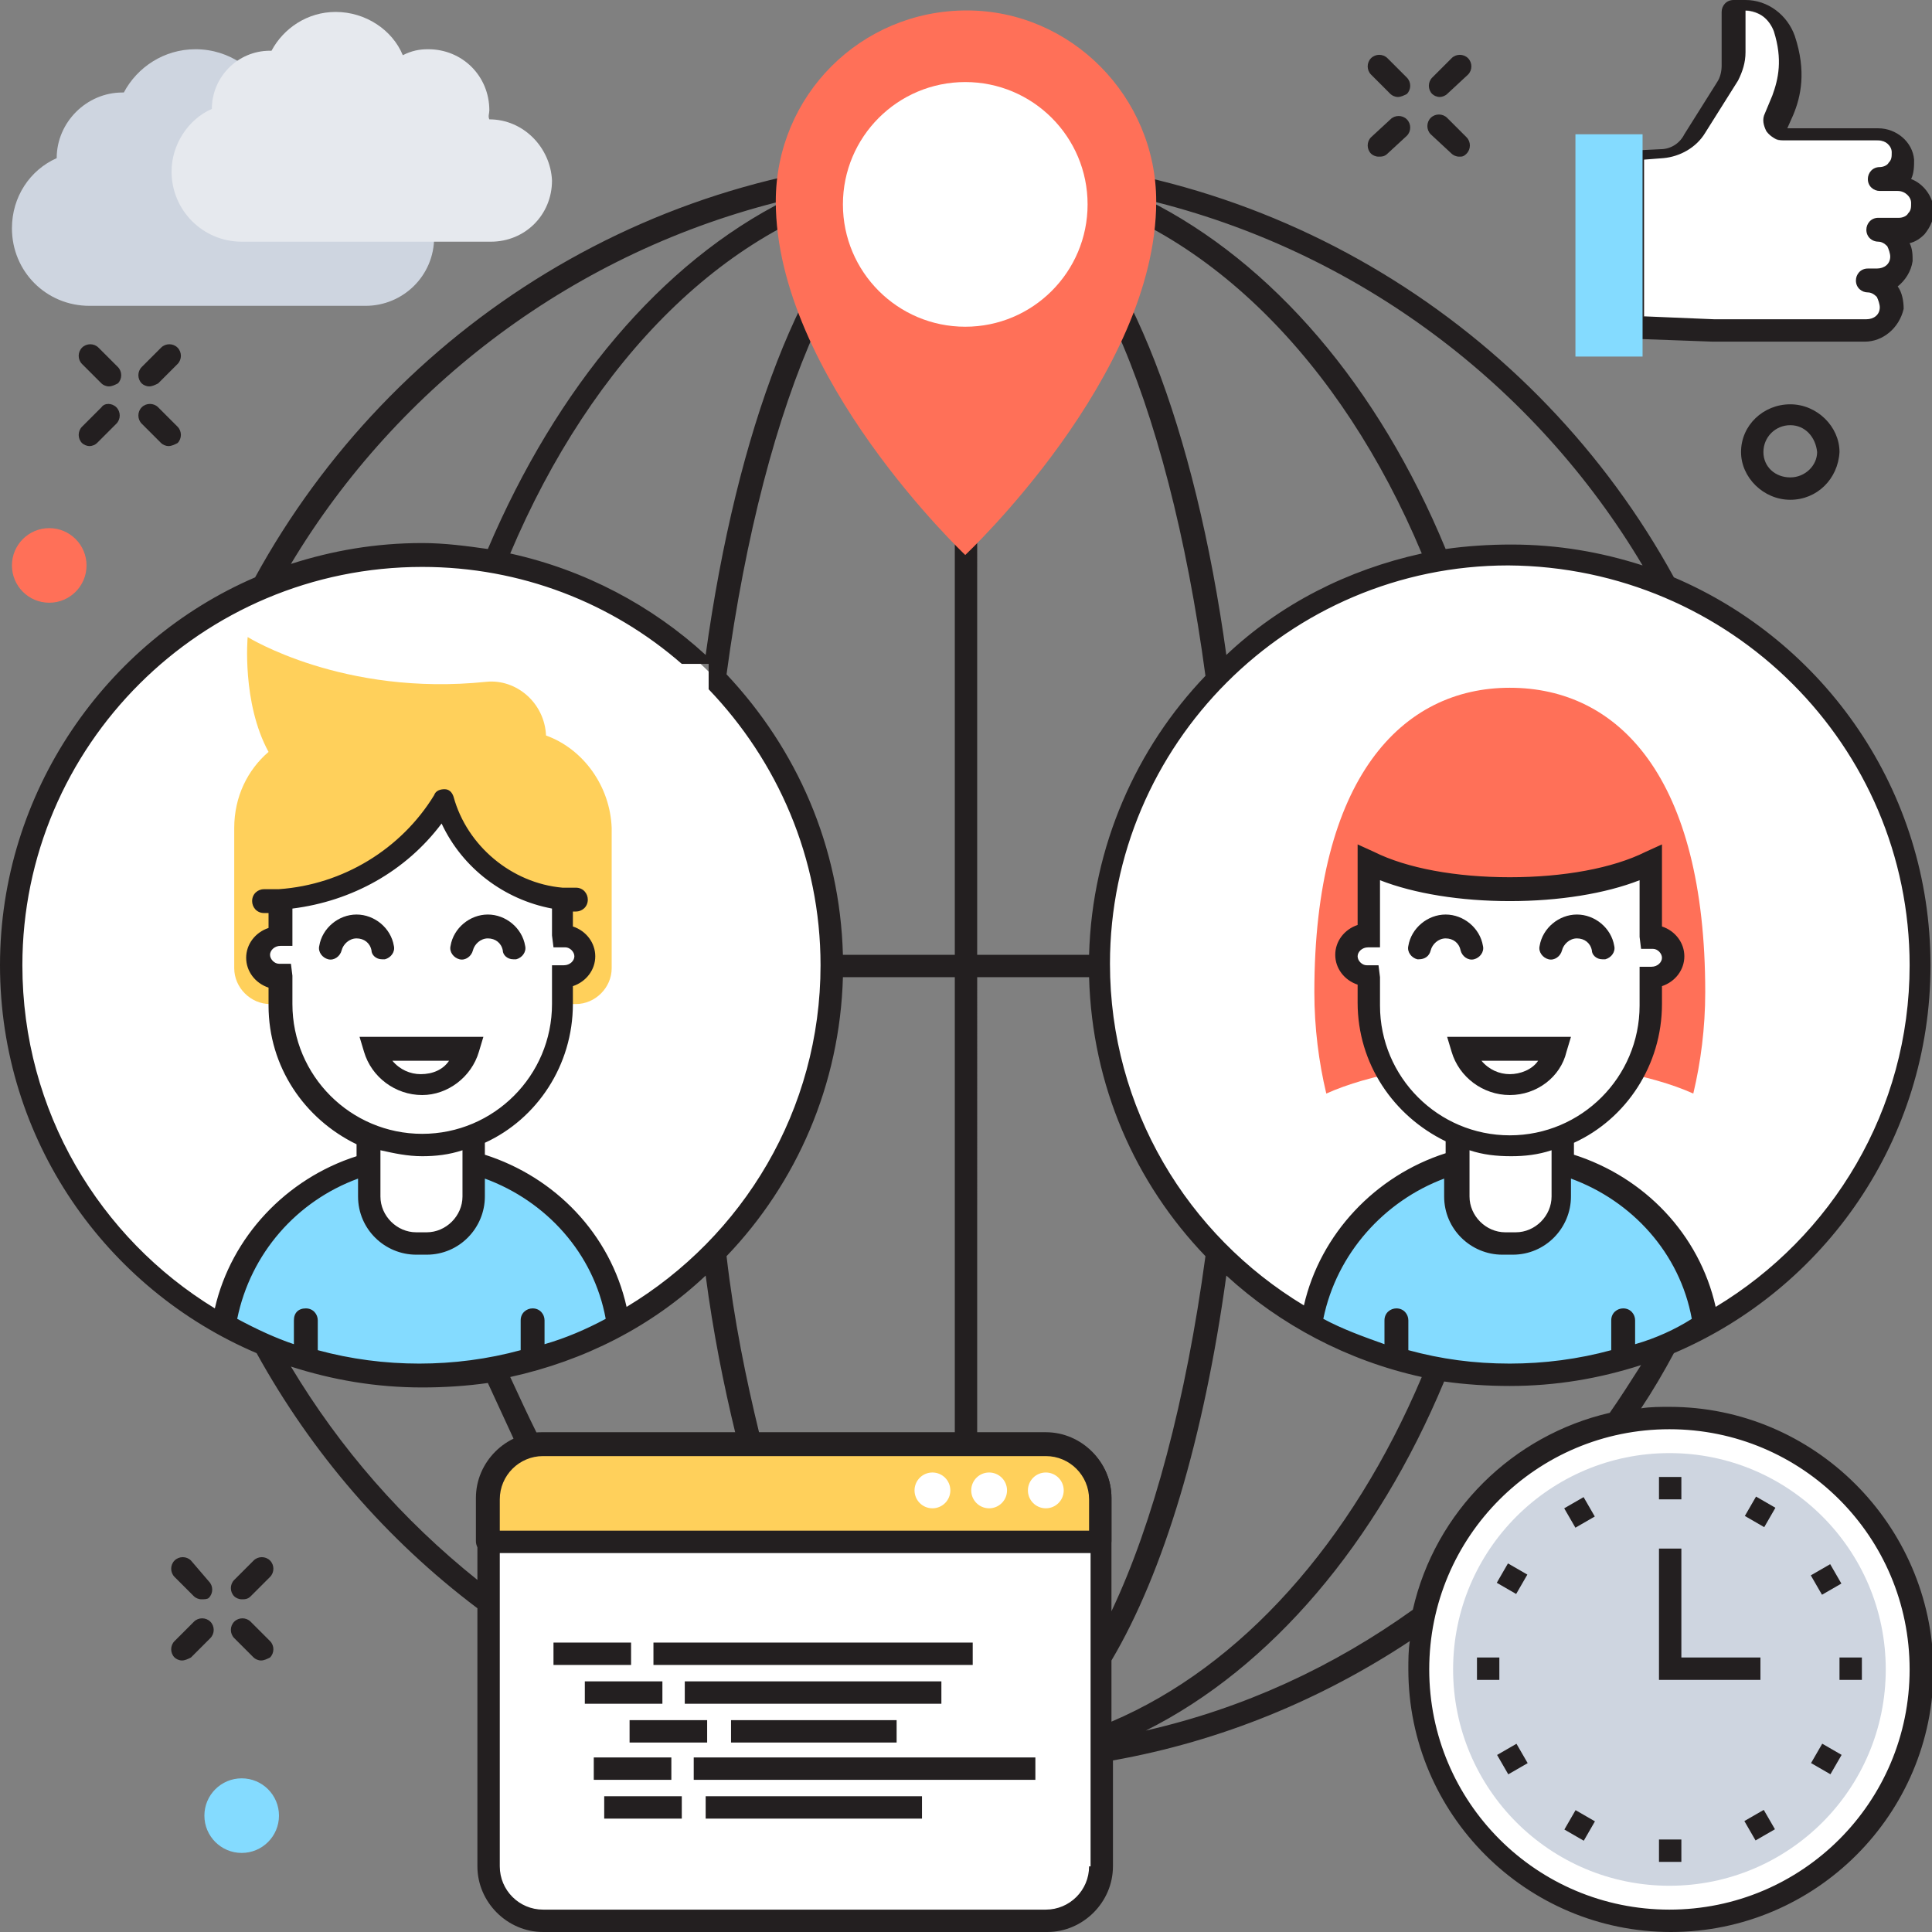 <?xml version="1.0" encoding="utf-8"?>
<!-- Generator: Adobe Illustrator 18.0.0, SVG Export Plug-In . SVG Version: 6.00 Build 0)  -->
<!DOCTYPE svg PUBLIC "-//W3C//DTD SVG 1.1//EN" "http://www.w3.org/Graphics/SVG/1.1/DTD/svg11.dtd">
<svg version="1.1" id="Layer_1" xmlns="http://www.w3.org/2000/svg" xmlns:xlink="http://www.w3.org/1999/xlink" x="0px" y="0px"
	 viewBox="0 0 129.5 129.5" enable-background="new 0 0 129.5 129.5" xml:space="preserve">
<rect x="0" y="0" width="129.5" height="129.5" fill="#808080" stroke="none"/>
<g>
	<g>
		<path fill="#231F20" d="M96.5,6.5c-0.2,0-0.4-0.1-0.5-0.2c-0.3-0.3-0.3-0.8,0-1.1l1.3-1.3c0.3-0.3,0.8-0.3,1.1,0
			c0.3,0.3,0.3,0.8,0,1.1L97,6.3C96.9,6.4,96.7,6.5,96.5,6.5z"/>
		<path fill="#231F20" d="M92.4,10.5c-0.2,0-0.4-0.1-0.5-0.2c-0.3-0.3-0.3-0.8,0-1.1L93.2,8c0.3-0.3,0.8-0.3,1.1,0
			c0.3,0.3,0.3,0.8,0,1.1L93,10.3C92.8,10.5,92.6,10.5,92.4,10.5z"/>
		<path fill="#231F20" d="M97.8,10.5c-0.2,0-0.4-0.1-0.5-0.2L95.9,9c-0.3-0.3-0.3-0.8,0-1.1c0.3-0.3,0.8-0.3,1.1,0l1.3,1.3
			c0.3,0.3,0.3,0.8,0,1.1C98.1,10.5,98,10.5,97.8,10.5z"/>
		<path fill="#231F20" d="M93.7,6.5c-0.2,0-0.4-0.1-0.5-0.2L91.9,5c-0.3-0.3-0.3-0.8,0-1.1c0.3-0.3,0.8-0.3,1.1,0l1.3,1.3
			c0.3,0.3,0.3,0.8,0,1.1C94.1,6.4,93.9,6.5,93.7,6.5z"/>
		<path fill="#231F20" d="M16.2,107.2c-0.2,0-0.4-0.1-0.5-0.2c-0.3-0.3-0.3-0.8,0-1.1l1.3-1.3c0.3-0.3,0.8-0.3,1.1,0
			c0.3,0.3,0.3,0.8,0,1.1l-1.3,1.3C16.6,107.2,16.4,107.2,16.2,107.2z"/>
		<path fill="#231F20" d="M12.2,111.3c-0.2,0-0.4-0.1-0.5-0.2c-0.3-0.3-0.3-0.8,0-1.1l1.3-1.3c0.3-0.3,0.8-0.3,1.1,0
			c0.3,0.3,0.3,0.8,0,1.1l-1.3,1.3C12.6,111.2,12.4,111.3,12.2,111.3z"/>
		<path fill="#231F20" d="M17.5,111.3c-0.2,0-0.4-0.1-0.5-0.2l-1.3-1.3c-0.3-0.3-0.3-0.8,0-1.1c0.3-0.3,0.8-0.3,1.1,0l1.3,1.3
			c0.3,0.3,0.3,0.8,0,1.1C17.9,111.2,17.7,111.3,17.5,111.3z"/>
		<path fill="#231F20" d="M13.5,107.2c-0.2,0-0.4-0.1-0.5-0.2l-1.3-1.3c-0.3-0.3-0.3-0.8,0-1.1c0.3-0.3,0.8-0.3,1.1,0L14,106
			c0.3,0.3,0.3,0.8,0,1.1C13.9,107.2,13.7,107.2,13.5,107.2z"/>
		<path fill="#231F20" d="M10,25.9c-0.2,0-0.4-0.1-0.5-0.2c-0.3-0.3-0.3-0.8,0-1.1l1.3-1.3c0.3-0.3,0.8-0.3,1.1,0
			c0.3,0.3,0.3,0.8,0,1.1l-1.3,1.3C10.4,25.8,10.2,25.9,10,25.9z"/>
		<path fill="#231F20" d="M6,29.9c-0.2,0-0.4-0.1-0.5-0.2c-0.3-0.3-0.3-0.8,0-1.1l1.3-1.3C7,27,7.5,27,7.8,27.3
			c0.3,0.3,0.3,0.8,0,1.1l-1.3,1.3C6.4,29.8,6.2,29.9,6,29.9z"/>
		<path fill="#231F20" d="M11.3,29.9c-0.2,0-0.4-0.1-0.5-0.2l-1.3-1.3c-0.3-0.3-0.3-0.8,0-1.1c0.3-0.3,0.8-0.3,1.1,0l1.3,1.3
			c0.3,0.3,0.3,0.8,0,1.1C11.7,29.8,11.5,29.9,11.3,29.9z"/>
		<path fill="#231F20" d="M7.3,25.9c-0.2,0-0.4-0.1-0.5-0.2l-1.3-1.3c-0.3-0.3-0.3-0.8,0-1.1c0.3-0.3,0.8-0.3,1.1,0l1.3,1.3
			c0.3,0.3,0.3,0.8,0,1.1C7.7,25.8,7.5,25.9,7.3,25.9z"/>
		<path fill="#CED5E0" d="M24.4,11.4c0,0-0.1,0-0.1,0c0-0.2,0.1-0.4,0.1-0.7c0-2.5-2-4.5-4.5-4.5c-0.7,0-1.3,0.1-1.8,0.4
			c-0.8-1.9-2.7-3.3-5-3.3c-2.1,0-3.9,1.2-4.8,2.9c0,0-0.1,0-0.1,0c-2.4,0-4.4,2-4.4,4.4c0,0,0,0,0,0c-1.8,0.8-3,2.6-3,4.7
			c0,2.9,2.3,5.2,5.2,5.2h18.5c2.5,0,4.6-2,4.6-4.6C29,13.4,26.9,11.4,24.4,11.4z"/>
		<path fill="#E6E9EE" d="M32.8,8C32.8,8,32.7,8,32.8,8c-0.1-0.2,0-0.4,0-0.6c0-2.3-1.8-4.1-4.1-4.1c-0.6,0-1.1,0.1-1.7,0.4
			c-0.7-1.7-2.5-2.9-4.5-2.9c-1.9,0-3.5,1.1-4.3,2.6c0,0-0.1,0-0.1,0c-2.2,0-3.9,1.8-3.9,3.9c0,0,0,0,0,0c-1.6,0.7-2.7,2.4-2.7,4.2
			c0,2.6,2.1,4.7,4.7,4.7h16.7c2.3,0,4.1-1.8,4.1-4.1C36.9,9.9,35.1,8,32.8,8z"/>
		<circle fill="#FFFFFF" cx="111.9" cy="111.9" r="16.8"/>
		<circle fill="#CED5E0" cx="111.9" cy="111.9" r="14.5"/>
		<rect x="105.1" y="100.6" transform="matrix(0.5 0.866 -0.866 0.5 140.716 -40.966)" fill="#231F20" width="1.5" height="1.5"/>
		
			<rect x="117.2" y="121.6" transform="matrix(0.5 0.866 -0.866 0.5 164.928 -40.981)" fill="#231F20" width="1.5" height="1.5"/>
		
			<rect x="100.6" y="105.1" transform="matrix(0.866 0.5 -0.5 0.866 66.508 -36.523)" fill="#231F20" width="1.5" height="1.5"/>
		
			<rect x="121.6" y="117.2" transform="matrix(0.866 0.5 -0.5 0.866 75.437 -45.417)" fill="#231F20" width="1.5" height="1.5"/>
		<rect x="99" y="111.1" fill="#231F20" width="1.5" height="1.5"/>
		<rect x="123.3" y="111.1" fill="#231F20" width="1.5" height="1.5"/>
		
			<rect x="100.6" y="117.2" transform="matrix(0.5 0.866 -0.866 0.5 152.843 -28.837)" fill="#231F20" width="1.5" height="1.5"/>
		
			<rect x="121.7" y="105.1" transform="matrix(0.5 0.866 -0.866 0.5 152.842 -53.097)" fill="#231F20" width="1.5" height="1.5"/>
		
			<rect x="105.1" y="121.6" transform="matrix(0.866 0.5 -0.5 0.866 75.392 -36.523)" fill="#231F20" width="1.5" height="1.5"/>
		
			<rect x="117.2" y="100.6" transform="matrix(0.866 0.5 -0.5 0.866 66.51 -45.405)" fill="#231F20" width="1.5" height="1.5"/>
		<polygon fill="#231F20" points="118,112.6 111.2,112.6 111.2,103.8 112.7,103.8 112.7,111.1 118,111.1 		"/>
		<rect x="111.2" y="99" fill="#231F20" width="1.5" height="1.5"/>
		<rect x="111.2" y="123.3" fill="#231F20" width="1.5" height="1.5"/>
		<circle fill="#FFFFFF" cx="28.3" cy="64.7" r="27.5"/>
		<path fill="#84DBFF" d="M28.3,77.5L28.3,77.5c-6.7,0-12.3,4.9-13.2,11.4c3.9,2.2,8.4,3.4,13.2,3.4c4.8,0,9.3-1.2,13.2-3.4
			C40.5,82.4,35,77.5,28.3,77.5z"/>
		<path fill="#FFFFFF" d="M31.8,74.3h-7v6c0,1.8,1.4,3.2,3.2,3.2h0.7c1.8,0,3.2-1.4,3.2-3.2V74.3z"/>
		<path fill="#FFD05B" d="M36.6,49.3c-0.1-2.2-2-3.8-4-3.6c-9.6,1-16-3-16-3s-0.4,4.4,1.4,7.7c-1.4,1.2-2.3,3-2.3,5.1v9.4
			c0,1.3,1.1,2.4,2.4,2.4h20.5c1.3,0,2.4-1.1,2.4-2.4v-9.4C40.9,52.7,39.1,50.2,36.6,49.3z"/>
		<path fill="#FFFFFF" d="M37.8,62.7L37.8,62.7l-0.1-2.5c-3.8-0.4-6.9-3.1-8-6.7c-2.3,3.7-6.3,6.3-10.9,6.7v2.4h-0.1
			c-0.8,0-1.4,0.6-1.4,1.4c0,0.8,0.6,1.4,1.4,1.4h0.1v1.9c0,5.2,4.2,9.5,9.5,9.5s9.4-4.2,9.4-9.5v-1.9h0.1c0.8,0,1.4-0.6,1.4-1.4
			C39.2,63.3,38.6,62.7,37.8,62.7z"/>
		<path fill="#231F20" d="M34.4,64.3c-0.4,0-0.7-0.3-0.7-0.6c-0.1-0.5-0.5-0.8-1-0.8c-0.5,0-0.9,0.4-1,0.8c-0.1,0.4-0.5,0.7-0.9,0.6
			c-0.4-0.1-0.7-0.5-0.6-0.9c0.2-1.2,1.3-2.1,2.5-2.1c1.2,0,2.3,0.9,2.5,2.1c0.1,0.4-0.2,0.8-0.6,0.9C34.5,64.3,34.4,64.3,34.4,64.3
			z"/>
		<path fill="#231F20" d="M25.6,64.3c-0.4,0-0.7-0.3-0.7-0.6c-0.1-0.5-0.5-0.8-1-0.8c-0.5,0-0.9,0.4-1,0.8c-0.1,0.4-0.5,0.7-0.9,0.6
			c-0.4-0.1-0.7-0.5-0.6-0.9c0.2-1.2,1.3-2.1,2.5-2.1s2.3,0.9,2.5,2.1c0.1,0.4-0.2,0.8-0.6,0.9C25.7,64.3,25.7,64.3,25.6,64.3z"/>
		<path fill="#231F20" d="M28.3,73.4c-1.8,0-3.4-1.2-3.9-2.9l-0.3-1h8.3l-0.3,1C31.6,72.2,30,73.4,28.3,73.4z M26.3,71.1
			c0.5,0.6,1.2,0.9,1.9,0.9c0.8,0,1.5-0.3,1.9-0.9H26.3z"/>
		<line fill="#FFFFFF" x1="35.8" y1="91.2" x2="35.8" y2="88.6"/>
		<line fill="#FFFFFF" x1="20.7" y1="91.2" x2="20.7" y2="88.6"/>
		<circle fill="#FFFFFF" cx="101.2" cy="64.7" r="27.5"/>
		<path fill="#FF7058" d="M114.3,66.5c0,2.4-0.3,4.7-0.8,6.8c-2.9-1.3-7.4-2.1-12.3-2.1c-5,0-9.4,0.8-12.3,2.1
			c-0.5-2.1-0.8-4.4-0.8-6.8c0-14.4,5.9-20.4,13.1-20.4C108.5,46.1,114.3,52.1,114.3,66.5z"/>
		<path fill="#84DBFF" d="M101.2,77.5L101.2,77.5c-6.7,0-12.3,4.9-13.2,11.4c3.9,2.2,8.4,3.4,13.2,3.4c4.8,0,9.3-1.2,13.2-3.4
			C113.5,82.4,107.9,77.5,101.2,77.5z"/>
		<path fill="#FFFFFF" d="M104.8,74.3h-7v6c0,1.8,1.4,3.2,3.2,3.2h0.7c1.8,0,3.2-1.4,3.2-3.2V74.3z"/>
		<path fill="#FFFFFF" d="M112.2,64.1c0,0.8-0.6,1.4-1.4,1.4h-0.1v1.9c0,5.2-4.2,9.5-9.4,9.5c-5.2,0-9.5-4.2-9.5-9.5v-1.9h-0.1
			c-0.8,0-1.4-0.6-1.4-1.4c0-0.8,0.6-1.4,1.4-1.4h0.1v-4.9c2.2,1.1,5.6,1.8,9.4,1.8c3.8,0,7.2-0.7,9.5-1.8v4.9h0.1
			C111.5,62.7,112.2,63.3,112.2,64.1z"/>
		<path fill="#231F20" d="M107.4,64.3c-0.4,0-0.7-0.3-0.7-0.6c-0.1-0.5-0.5-0.8-1-0.8c-0.5,0-0.9,0.4-1,0.8
			c-0.1,0.4-0.5,0.7-0.9,0.6c-0.4-0.1-0.7-0.5-0.6-0.9c0.2-1.2,1.3-2.1,2.5-2.1c1.2,0,2.3,0.9,2.5,2.1c0.1,0.4-0.2,0.8-0.6,0.9
			C107.5,64.3,107.4,64.3,107.4,64.3z"/>
		<path fill="#231F20" d="M95.1,64.3c0,0-0.1,0-0.1,0c-0.4-0.1-0.7-0.5-0.6-0.9c0.2-1.2,1.3-2.1,2.5-2.1c1.2,0,2.3,0.9,2.5,2.1
			c0.1,0.4-0.2,0.8-0.6,0.9c-0.4,0.1-0.8-0.2-0.9-0.6c-0.1-0.5-0.5-0.8-1-0.8c-0.5,0-0.9,0.4-1,0.8C95.8,64.1,95.5,64.3,95.1,64.3z"
			/>
		<path fill="#231F20" d="M101.2,73.4c-1.8,0-3.4-1.2-3.9-2.9l-0.3-1h8.3l-0.3,1C104.6,72.2,103,73.4,101.2,73.4z M99.3,71.1
			c0.5,0.6,1.2,0.9,1.9,0.9s1.5-0.3,1.9-0.9H99.3z"/>
		<line fill="#FFFFFF" x1="108.8" y1="91.2" x2="108.8" y2="88.6"/>
		<line fill="#FFFFFF" x1="93.7" y1="91.2" x2="93.7" y2="88.6"/>
		<path fill="#FFFFFF" d="M70.1,128.7H36.4c-2,0-3.6-1.6-3.6-3.6v-24.7c0-2,1.6-3.6,3.6-3.6h33.8c2,0,3.6,1.6,3.6,3.6v24.7
			C73.7,127.1,72.1,128.7,70.1,128.7z"/>
		<g>
			<path fill="#231F20" d="M111.9,94.3c-0.6,0-1.3,0-1.9,0.1c0.8-1.2,1.5-2.4,2.2-3.7c10.1-4.3,17.2-14.3,17.2-26
				c0-11.7-7.1-21.7-17.2-26c-9.2-16.8-27.1-28.2-47.6-28.2c-20.5,0-38.3,11.4-47.5,28.2C7.1,43,0,53.1,0,64.7
				c0,11.7,7.1,21.7,17.2,26c3.7,6.7,8.7,12.5,14.8,17.1v17.3c0,2.4,2,4.4,4.4,4.4h33.8c2.4,0,4.4-2,4.4-4.4V118
				c7.3-1.3,14-4.1,19.9-8c-0.1,0.6-0.1,1.3-0.1,1.9c0,9.7,7.9,17.6,17.6,17.6c9.7,0,17.6-7.9,17.6-17.6
				C129.5,102.2,121.6,94.3,111.9,94.3z M109.6,90.1v-1.6c0-0.4-0.3-0.8-0.8-0.8c-0.4,0-0.8,0.3-0.8,0.8v2c-2.2,0.6-4.5,0.9-6.8,0.9
				c-2.4,0-4.6-0.3-6.8-0.9v-2c0-0.4-0.3-0.8-0.8-0.8c-0.4,0-0.8,0.3-0.8,0.8v1.6c-1.4-0.5-2.8-1-4.1-1.7c0.9-4.4,4.1-7.9,8.1-9.4
				v1.2c0,2.2,1.8,3.9,3.9,3.9h0.7c2.2,0,3.9-1.8,3.9-3.9V79c4.1,1.5,7.3,5,8.1,9.4C112.3,89.1,111,89.7,109.6,90.1z M92.4,64.7
				h-0.8c-0.3,0-0.6-0.3-0.6-0.6c0-0.3,0.3-0.6,0.7-0.6h0.8v-4.5c2.3,0.9,5.4,1.4,8.7,1.4c3.3,0,6.4-0.5,8.7-1.4v3.8l0.1,0.8h0.8
				c0.3,0,0.6,0.3,0.6,0.6c0,0.3-0.3,0.6-0.7,0.6h-0.8v2.6c0,4.8-3.9,8.7-8.7,8.7c-4.8,0-8.7-3.9-8.7-8.7v-1.9L92.4,64.7z M104,77.1
				v3.1c0,1.3-1.1,2.4-2.4,2.4h-0.7c-1.3,0-2.4-1.1-2.4-2.4v-3.1c0.9,0.3,1.8,0.4,2.8,0.4C102.2,77.5,103.1,77.4,104,77.1z
				 M128,64.7c0,9.7-5.2,18.2-13,22.9c-1.1-4.9-4.8-8.7-9.5-10.2v-0.8c3.5-1.6,5.9-5.2,5.9-9.3v-1.2c0.9-0.3,1.5-1.1,1.5-2
				c0-0.9-0.6-1.7-1.5-2v-5.5l-1.1,0.5c-2.2,1.1-5.5,1.7-9.1,1.7c-3.6,0-6.9-0.6-9.1-1.7L91,56.6V62c-0.9,0.3-1.5,1.1-1.5,2
				c0,0.9,0.6,1.7,1.5,2v1.2c0,4.1,2.4,7.6,5.9,9.3v0.8c-4.7,1.5-8.4,5.4-9.5,10.2c-7.8-4.7-13-13.2-13-22.9
				c0-14.7,12-26.7,26.7-26.7C116,38,128,50,128,64.7z M110.1,37.9c-2.8-0.9-5.7-1.4-8.8-1.4c-1.5,0-3,0.1-4.4,0.3
				c-4.5-10.9-11.6-19.2-20-23.4C91,16.8,102.9,25.8,110.1,37.9z M95.3,37.1c-5,1.1-9.5,3.4-13.1,6.8C80.1,28.7,75.6,17.1,70,12.6
				C80.7,14.9,89.9,24.2,95.3,37.1z M65.5,12.1c6.9,0.9,12.8,14.6,15.3,33.2C76.2,50.1,73.2,56.7,73,64h-7.5V12.1z M64,12.1V64h-7.5
				c-0.2-7.3-3.1-13.8-7.8-18.8C51.2,26.7,57.1,13,64,12.1z M48.7,84.2c4.7-4.9,7.6-11.5,7.8-18.7H64v30.6H50.9
				C50,92.4,49.2,88.5,48.7,84.2z M49.3,96.1H36.4c-0.1,0-0.3,0-0.4,0c-0.6-1.2-1.2-2.5-1.8-3.8c5-1.1,9.5-3.4,13.1-6.8
				C47.8,89.3,48.5,92.8,49.3,96.1z M47.3,43.9c-3.6-3.3-8.1-5.7-13.1-6.8c5.5-13,14.6-22.2,25.3-24.5
				C53.9,17.1,49.4,28.7,47.3,43.9z M52.7,13.4c-8.4,4.2-15.4,12.6-20,23.4c-1.4-0.2-2.9-0.4-4.4-0.4c-3.1,0-6,0.5-8.8,1.4
				C26.7,25.8,38.6,16.8,52.7,13.4z M1.5,64.7C1.5,50,13.5,38,28.3,38c6.6,0,12.7,2.4,17.4,6.5h1.8v1.7C52.1,51,55,57.5,55,64.7
				c0,9.7-5.2,18.2-13,22.9c-1.1-4.9-4.8-8.7-9.5-10.2v-0.8c3.5-1.6,5.9-5.2,5.9-9.3v-1.2c0.9-0.3,1.5-1.1,1.5-2
				c0-0.9-0.6-1.7-1.5-2v-1c0.1,0,0.1,0,0.2,0c0.4,0,0.8-0.3,0.8-0.8c0-0.4-0.3-0.8-0.8-0.8c-0.3,0-0.6,0-0.9,0
				c-3.4-0.3-6.4-2.8-7.3-6.1c-0.1-0.3-0.3-0.5-0.6-0.5c-0.3,0-0.6,0.1-0.7,0.4c-2.2,3.6-6.1,6-10.4,6.3c-0.3,0-0.6,0-1,0
				c-0.4,0-0.8,0.3-0.8,0.8c0,0.4,0.3,0.8,0.8,0.8c0.1,0,0.2,0,0.3,0v1c-0.9,0.3-1.5,1.1-1.5,2c0,0.9,0.6,1.7,1.5,2v1.2
				c0,4.1,2.4,7.6,5.9,9.3v0.8c-4.7,1.5-8.4,5.4-9.5,10.2C6.7,83,1.5,74.5,1.5,64.7z M28.3,76c-4.8,0-8.7-3.9-8.7-8.7v-1.9l-0.1-0.8
				h-0.8c-0.3,0-0.6-0.3-0.6-0.6c0-0.3,0.3-0.6,0.7-0.6h0.8v-2.5c0,0,0,0,0,0c0,0,0-0.1,0,0c4-0.5,7.6-2.5,10-5.7
				c1.4,3,4.2,5.1,7.4,5.7v1.8l0.1,0.8h0.8c0.3,0,0.6,0.3,0.6,0.6c0,0.3-0.3,0.6-0.7,0.6H37v2.6C37,72.1,33.1,76,28.3,76z M31,77.1
				v3.1c0,1.3-1.1,2.4-2.4,2.4h-0.7c-1.3,0-2.4-1.1-2.4-2.4v-3.1c0.9,0.2,1.8,0.4,2.8,0.4C29.2,77.5,30.1,77.4,31,77.1z M15.9,88.4
				c0.9-4.4,4-7.9,8.1-9.4v1.2c0,2.2,1.8,3.9,3.9,3.9h0.7c2.2,0,3.9-1.8,3.9-3.9V79c4.1,1.5,7.3,5,8.1,9.4c-1.3,0.7-2.7,1.3-4.1,1.7
				v-1.6c0-0.4-0.3-0.8-0.8-0.8c-0.4,0-0.8,0.3-0.8,0.8v2c-2.2,0.6-4.5,0.9-6.8,0.9s-4.6-0.3-6.8-0.9v-2c0-0.4-0.3-0.8-0.8-0.8
				s-0.8,0.3-0.8,0.8v1.6C18.5,89.7,17.2,89.1,15.9,88.4z M32,100.4v5.5c-5-4-9.2-8.8-12.5-14.3c2.8,0.9,5.7,1.4,8.8,1.4
				c1.5,0,3-0.1,4.4-0.3c0.6,1.3,1.2,2.6,1.8,3.9C33,97.2,32,98.7,32,100.4z M73,125.1c0,1.6-1.3,2.9-2.9,2.9H36.4
				c-1.6,0-2.9-1.3-2.9-2.9v-24.7c0-1.6,1.3-2.9,2.9-2.9h33.8c1.6,0,2.9,1.3,2.9,2.9V125.1z M70.1,96.1h-4.6V65.5H73
				c0.2,7.3,3.1,13.8,7.8,18.7c-1.3,9.6-3.5,17.9-6.3,23.8v-7.6C74.5,98,72.5,96.1,70.1,96.1z M74.5,111.3
				c3.5-5.9,6.2-14.9,7.7-25.8c3.6,3.3,8.1,5.7,13.1,6.8c-4.7,11.1-12.1,19.4-20.8,23.1V111.3z M76.8,116c8.4-4.2,15.5-12.6,20-23.4
				c1.4,0.2,2.9,0.3,4.4,0.3c3.1,0,6-0.5,8.8-1.4c-0.7,1.1-1.4,2.2-2.1,3.2c-6.5,1.5-11.7,6.6-13.2,13.2
				C89.4,111.7,83.4,114.5,76.8,116z M111.9,128c-8.9,0-16.1-7.2-16.1-16.1c0-8.9,7.2-16.1,16.1-16.1c8.9,0,16.1,7.2,16.1,16.1
				C128,120.8,120.8,128,111.9,128z"/>
			<path fill="#231F20" d="M19.6,60.9C19.6,60.9,19.6,60.9,19.6,60.9L19.6,60.9L19.6,60.9C19.6,60.9,19.6,60.9,19.6,60.9z"/>
		</g>
		<path fill="#FFD05B" d="M73.7,103.3v-2.9c0-2-1.6-3.6-3.6-3.6H36.4c-2,0-3.6,1.6-3.6,3.6v2.9H73.7z"/>
		<path fill="#FF7058" d="M77.5,13.5c0,11.7-12.8,23.7-12.8,23.7S52,25.2,52,13.5c0-7.1,5.7-12.8,12.8-12.8
			C71.8,0.7,77.5,6.5,77.5,13.5z"/>
		<path fill="#231F20" d="M73.7,104.1h-41c-0.4,0-0.8-0.3-0.8-0.8v-2.9c0-2.4,2-4.4,4.4-4.4h33.8c2.4,0,4.4,2,4.4,4.4v2.9
			C74.5,103.7,74.2,104.1,73.7,104.1z M33.5,102.6H73v-2.1c0-1.6-1.3-2.9-2.9-2.9H36.4c-1.6,0-2.9,1.3-2.9,2.9V102.6z"/>
		<circle fill="#FFFFFF" cx="70.1" cy="99.9" r="1.2"/>
		<circle fill="#FFFFFF" cx="66.3" cy="99.9" r="1.2"/>
		<circle fill="#FFFFFF" cx="62.5" cy="99.9" r="1.2"/>
		<rect x="37.1" y="110.1" fill="#231F20" width="5.2" height="1.5"/>
		<rect x="43.8" y="110.1" fill="#231F20" width="21.4" height="1.5"/>
		<rect x="39.2" y="112.7" fill="#231F20" width="5.2" height="1.5"/>
		<rect x="45.9" y="112.7" fill="#231F20" width="17.2" height="1.5"/>
		<rect x="42.2" y="115.3" fill="#231F20" width="5.2" height="1.5"/>
		<rect x="49" y="115.3" fill="#231F20" width="11.1" height="1.5"/>
		<rect x="39.8" y="117.8" fill="#231F20" width="5.2" height="1.5"/>
		<rect x="46.5" y="117.8" fill="#231F20" width="22.9" height="1.5"/>
		<rect x="40.5" y="120.4" fill="#231F20" width="5.2" height="1.5"/>
		<rect x="47.3" y="120.4" fill="#231F20" width="14.5" height="1.5"/>
		<path fill="#FFFFFF" d="M128.7,14c-0.1-0.8-0.8-1.4-1.7-1.4l-1.2,0c0.9,0,1.7-0.8,1.6-1.8c-0.1-0.8-0.8-1.4-1.7-1.4h-6.4
			c-0.4,0-0.7-0.4-0.5-0.8l0.5-1.2c0.4-1,0.9-2.6,0.1-4.8c-0.4-1.1-1.4-1.9-2.6-1.9h-0.8v3.5c0,0.5-0.1,1-0.4,1.5l-2.2,3.5
			c-0.5,0.8-1.3,1.3-2.2,1.4l-2,0.1v11.1l5.5,0.2H125c0.8,0,1.6-0.6,1.7-1.4c0.1-1-0.7-1.8-1.6-1.8h0.6c0.8,0,1.6-0.6,1.7-1.4
			c0.1-1-0.7-1.8-1.6-1.8h1.4C128.1,15.8,128.8,14.9,128.7,14z"/>
		<path fill="#231F20" d="M125,22.9h-10.2l-5.5-0.2c-0.4,0-0.7-0.3-0.7-0.7V10.8c0-0.4,0.3-0.7,0.7-0.7l2-0.1c0.7,0,1.3-0.4,1.6-1
			l2.2-3.5c0.2-0.3,0.3-0.7,0.3-1.1V0.8c0-0.4,0.3-0.8,0.8-0.8h0.8c1.5,0,2.8,1,3.3,2.4c0.8,2.4,0.4,4.1-0.1,5.3l-0.4,0.9h6.1
			c1.2,0,2.3,0.9,2.4,2.1c0,0.4,0,0.9-0.2,1.3c0.8,0.3,1.4,1.1,1.5,1.9c0.1,0.7-0.2,1.3-0.6,1.8c-0.3,0.3-0.6,0.5-1,0.6
			c0.2,0.4,0.2,0.8,0.2,1.2c-0.1,0.7-0.5,1.3-1,1.7c0.3,0.4,0.4,1,0.4,1.5C127.3,22,126.2,22.9,125,22.9z M110.1,21.2l4.8,0.2
			l10.2,0c0.5,0,0.9-0.3,0.9-0.8c0-0.2-0.1-0.5-0.2-0.7c-0.2-0.2-0.4-0.3-0.6-0.3c-0.4,0-0.8-0.3-0.8-0.8c0-0.4,0.3-0.8,0.8-0.8h0.6
			c0.5,0,0.9-0.3,0.9-0.8c0-0.2-0.1-0.5-0.2-0.7c-0.2-0.2-0.4-0.3-0.6-0.3c-0.4,0-0.8-0.3-0.8-0.8c0-0.4,0.3-0.8,0.8-0.8h1.4
			c0.2,0,0.5-0.1,0.6-0.3c0.2-0.2,0.2-0.4,0.2-0.7c0-0.4-0.4-0.8-0.9-0.8h-1.2c-0.4,0-0.8-0.3-0.8-0.8c0-0.4,0.3-0.8,0.8-0.8
			c0.2,0,0.5-0.1,0.6-0.3c0.2-0.2,0.2-0.4,0.2-0.7c0-0.4-0.4-0.8-0.9-0.8h-6.4c-0.4,0-0.8-0.2-1.1-0.6c-0.2-0.4-0.3-0.8-0.1-1.2
			l0.5-1.2c0.4-1.1,0.7-2.4,0.1-4.3c-0.3-0.8-1-1.4-1.9-1.4h0v2.8c0,0.7-0.2,1.3-0.5,1.9l-2.2,3.5c-0.6,1-1.7,1.6-2.8,1.7l-1.3,0.1
			V21.2z"/>
		
			<path fill="#FFFFFF" stroke="#231F20" stroke-width="1.5" stroke-linecap="round" stroke-linejoin="round" stroke-miterlimit="10" d="
			M125.9,12.5"/>
		
			<path fill="#FFFFFF" stroke="#231F20" stroke-width="1.5" stroke-linecap="round" stroke-linejoin="round" stroke-miterlimit="10" d="
			M125.8,15.7"/>
		
			<path fill="#FFFFFF" stroke="#231F20" stroke-width="1.5" stroke-linecap="round" stroke-linejoin="round" stroke-miterlimit="10" d="
			M125.1,19"/>
		<rect x="105.6" y="9" fill="#84DBFF" width="4.5" height="14.9"/>
		<path fill="#231F20" d="M120,33.5c-1.8,0-3.3-1.5-3.3-3.2c0-1.8,1.5-3.2,3.3-3.2s3.3,1.5,3.3,3.2C123.2,32.1,121.8,33.5,120,33.5z
			 M120,28.5c-1,0-1.8,0.8-1.8,1.8c0,1,0.8,1.7,1.8,1.7s1.8-0.8,1.8-1.7C121.7,29.3,121,28.5,120,28.5z"/>
		<circle fill="#84DBFF" cx="16.2" cy="121.7" r="2.5"/>
		<circle fill="#FF7058" cx="3.3" cy="37.9" r="2.5"/>
		<circle fill="#FFFFFF" cx="64.7" cy="13.7" r="8.2"/>
	</g>
</g>
</svg>
